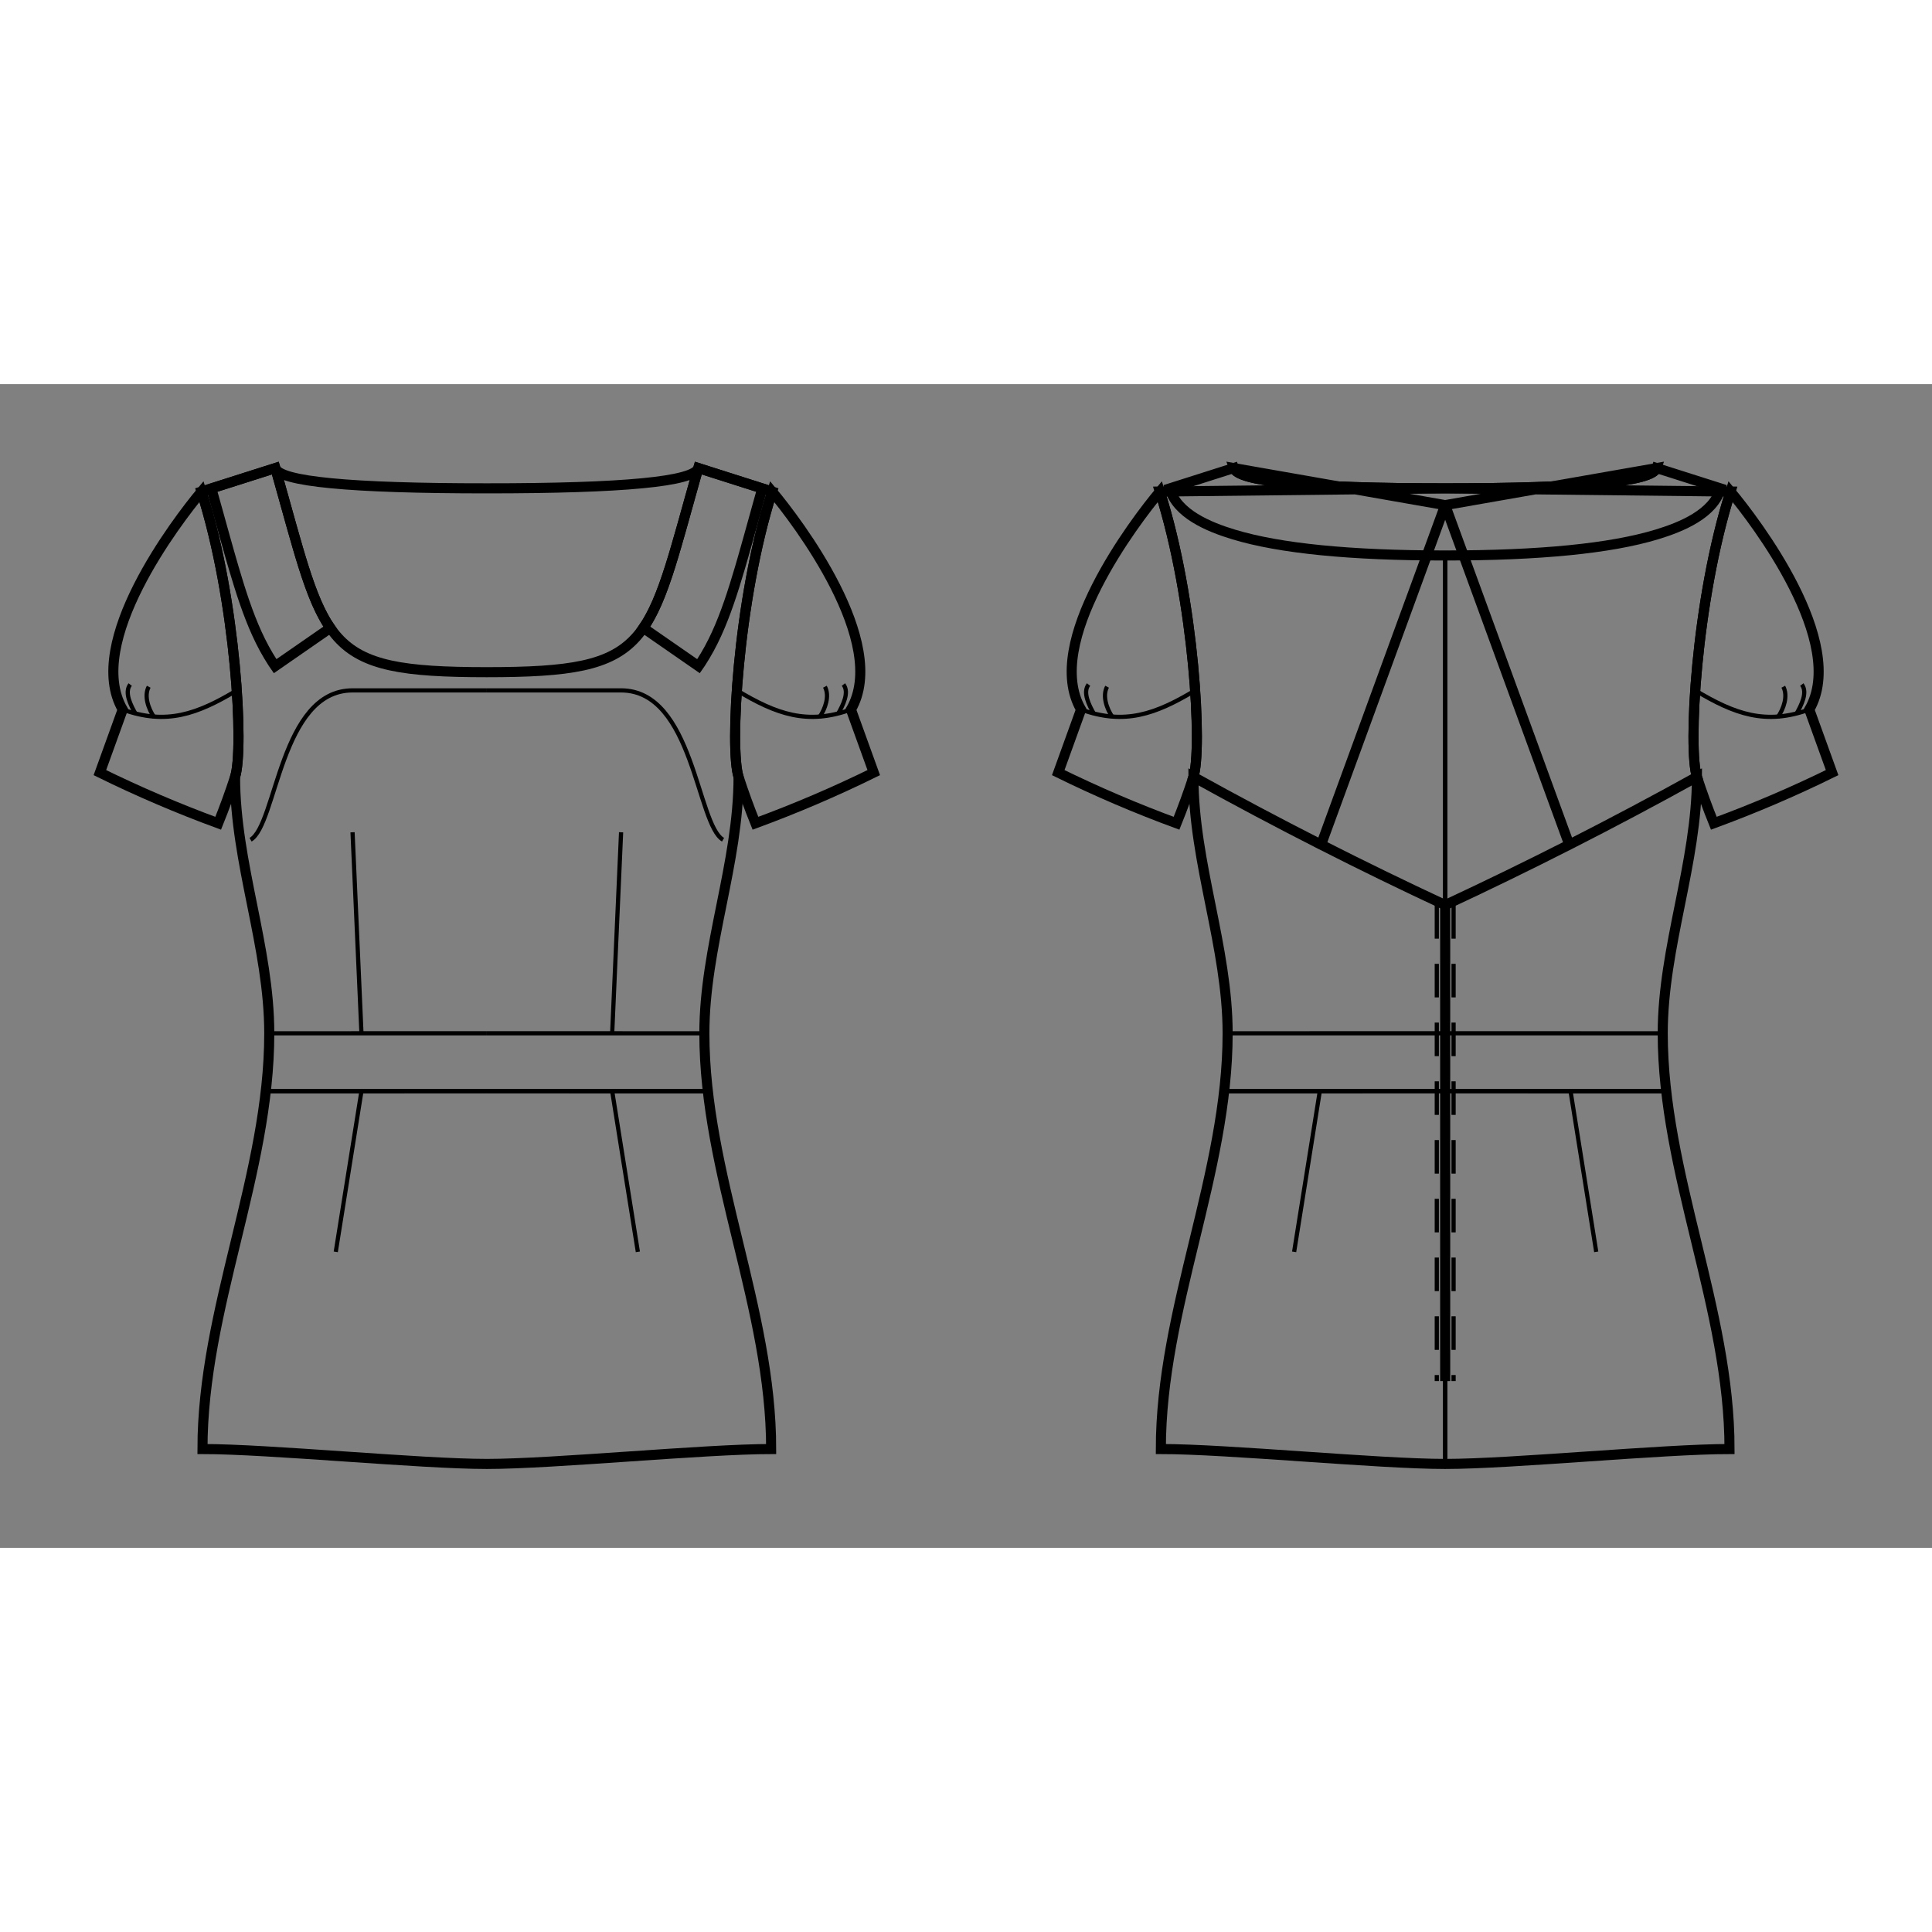 <svg id="mySVG" width="700" height="700" viewBox="-24.01, 14.2, 230.221, 138.671" version="1.1" xmlns="http://www.w3.org/2000/svg" xmlns:xlink="http://www.w3.org/1999/xlink" style="overflow: hidden; position: relative;"><rect x="-24.01" y="14.2" width="230.221" height="138.671" fill="#808080" stroke="none"/><defs><mask id="myMask" x="0" y="0" width="700" height="700" ><rect x="-1000" y="-1000" width="2000" height="2000" fill="white"/><path d="M 34 142.871 C 26.083 142.871 8.034 141.095 0.117 141.095 C 0.117 124.37 8.076 108.28 8.076 91.555 C 8.076 81.28 4 71.275 4 61 C 5.07 57.748 4.152 40.049 0 27 L 8.8 24.2 C 14.851 45.54 14.153 48.523 34 48.523 C 53.847 48.523 53.149 45.54 59.2 24.2 L 68 27 C 63.848 40.049 62.93 57.748 64 61 C 64 71.275 59.924 81.28 59.924 91.555 C 59.924 108.28 67.883 124.37 67.883 141.095 C 59.966 141.095 41.917 142.871 34 142.871" stroke="black" stroke-width="1.2" fill-opacity="1" fill="black" transform=""/><path d="M 148.201 76.277 C 153.169 73.962 158.099 71.561 162.987 69.077 L 148.201 28.617 L 173.401 24.2 Q 172.631 26.617 148.201 26.617 L 182.201 27 C 178.049 40.049 177.13 57.748 178.201 61 C 173.179 63.782 168.106 66.475 162.987 69.077 C 168.106 66.475 173.179 63.782 178.201 61 C 178.201 71.275 174.125 81.28 174.125 91.555 C 174.125 108.28 182.083 124.37 182.083 141.095 C 174.166 141.095 156.117 142.871 148.201 142.871 C 140.284 142.871 122.235 141.095 114.318 141.095 C 114.318 124.37 122.277 108.28 122.277 91.555 C 122.277 81.28 118.201 71.275 118.201 61 C 123.222 63.782 128.295 66.475 133.415 69.077 C 128.295 66.475 123.222 63.782 118.201 61 C 119.271 57.748 118.353 40.049 114.201 27 L 148.201 26.617 Q 123.77 26.617 123.001 24.2 L 148.201 28.617 L 133.415 69.077 C 138.302 71.561 143.233 73.962 148.201 76.277" stroke="black" stroke-width="1.2" fill-opacity="1" fill="black" transform=""/><path d="M 148.201 26.617 Q 172.631 26.617 173.401 24.2 L 181.028 26.627 C 180.173 29.64 176.398 31.208 173.401 32.116 Q 165.142 34.617 148.201 34.617 Q 131.26 34.617 123.001 32.116 C 120.003 31.208 116.228 29.64 115.373 26.627 L 123.001 24.2 Q 123.77 26.617 148.201 26.617" stroke="black" stroke-width="1.2" fill-opacity="1" fill="black" transform=""/><path d="M 148.201 76.277 L 148.201 133 L 148.201 76.277" stroke="black" stroke-width="1.2" fill-opacity="1" fill="black" transform=""/><path d="M 34 26.817 L 34 26.617 Q 58.431 26.617 59.2 24.2 L 66.827 26.627 L 66.624 27.344 L 66.504 27.768 L 66.236 28.731 L 66.134 29.096 L 65.866 30.059 L 65.778 30.377 L 65.51 31.341 L 65.434 31.614 L 65.165 32.577 L 65.099 32.811 L 64.828 33.774 L 64.774 33.968 L 64.499 34.93 L 64.454 35.088 L 64.426 35.182 L 64.174 36.048 L 64.138 36.173 L 63.847 37.13 L 63.556 38.087 L 63.517 38.214 L 63.211 39.166 L 63.185 39.248 L 62.865 40.196 L 62.856 40.222 L 62.52 41.163 L 62.516 41.174 L 62.162 42.108 L 61.789 43.028 L 61.392 43.934 L 60.966 44.829 L 60.507 45.714 L 60.011 46.583 L 60.007 46.59 L 59.479 47.439 L 59.466 47.459 L 59.224 47.808 C 57.033 46.289 54.841 44.77 52.649 43.251 C 55.123 39.681 56.479 33.797 59.2 24.2 Q 58.431 26.617 34 26.617 Q 9.569 26.617 8.8 24.2 C 11.521 33.797 12.877 39.681 15.351 43.251 C 13.159 44.77 10.967 46.289 8.776 47.808 L 8.534 47.459 L 8.521 47.439 L 7.993 46.59 L 7.989 46.583 L 7.493 45.714 L 7.034 44.829 L 6.608 43.934 L 6.211 43.028 L 5.838 42.108 L 5.484 41.174 L 5.48 41.163 L 5.144 40.222 L 5.135 40.196 L 4.815 39.248 L 4.789 39.166 L 4.483 38.214 L 4.444 38.087 L 4.153 37.13 L 3.862 36.173 L 3.826 36.048 L 3.574 35.182 L 3.546 35.088 L 3.501 34.93 L 3.226 33.968 L 3.172 33.774 L 2.901 32.811 L 2.835 32.577 L 2.566 31.614 L 2.49 31.341 L 2.222 30.377 L 2.134 30.059 L 1.866 29.096 L 1.764 28.731 L 1.496 27.768 L 1.376 27.344 L 1.173 26.627 L 8.8 24.2 Q 9.569 26.617 34 26.617 L 34 26.817" stroke="black" stroke-width="1.2" fill-opacity="1" fill="black" transform=""/><path d="M 4 61 C 3.394 62.865 2.722 64.709 1.988 66.527 C -2.809 64.764 -7.521 62.747 -12.108 60.492 L -9.39 52.974 C -14.01 45.01 -2.951 30.532 0 27 C 4.152 40.049 5.07 57.748 4 61" stroke="black" stroke-width="1.2" fill-opacity="1" fill="black" transform=""/><path d="M 118.201 61 C 117.595 62.865 116.923 64.709 116.188 66.527 C 111.391 64.764 106.68 62.747 102.093 60.492 L 104.81 52.974 C 100.19 45.01 111.249 30.532 114.201 27 C 118.353 40.049 119.271 57.748 118.201 61" stroke="black" stroke-width="1.2" fill-opacity="1" fill="black" transform=""/><path d="M 64 61 C 62.93 57.748 63.848 40.049 68 27 C 70.951 30.532 82.01 45.01 77.391 52.974 L 80.108 60.492 C 75.521 62.747 70.809 64.764 66.012 66.527 C 65.278 64.709 64.606 62.865 64 61" stroke="black" stroke-width="1.2" fill-opacity="1" fill="black" transform=""/><path d="M 178.201 61 C 177.13 57.748 178.049 40.049 182.201 27 C 185.152 30.532 196.211 45.01 191.591 52.974 L 194.308 60.492 C 189.722 62.747 185.01 64.764 180.213 66.527 C 179.478 64.709 178.806 62.865 178.201 61" stroke="black" stroke-width="1.2" fill-opacity="1" fill="black" transform=""/></mask></defs><rect x="-1000" y="-1000" width="2000" height="2000" fill="white" mask="url(#myMask)"></rect><path d="M 34 142.871 C 26.083 142.871 8.034 141.095 0.117 141.095 C 0.117 124.37 8.076 108.28 8.076 91.555 C 8.076 81.28 4 71.275 4 61 C 5.07 57.748 4.152 40.049 0 27 L 8.8 24.2 C 14.851 45.54 14.153 48.523 34 48.523 C 53.847 48.523 53.149 45.54 59.2 24.2 L 68 27 C 63.848 40.049 62.93 57.748 64 61 C 64 71.275 59.924 81.28 59.924 91.555 C 59.924 108.28 67.883 124.37 67.883 141.095 C 59.966 141.095 41.917 142.871 34 142.871" stroke="black" stroke-width="1.2" fill-opacity="0" fill="white" transform=""/><path d="M 8.8 24.2 Q 9.569 26.617 34 26.617" stroke="#000" stroke-width="0.5" fill-opacity="0" fill="white" transform=""/><path d="M 8.8 24.2 Q 9.569 26.617 34 26.617" stroke="#000" stroke-width="0.5" fill-opacity="0" fill="white" transform=""/><path d="M 8.076 91.555 L 34 91.554" stroke="#000" stroke-width="0.5" fill-opacity="0" fill="white" transform=""/><path d="M 8 98.447 L 34 98.446" stroke="#000" stroke-width="0.5" fill-opacity="0" fill="white" transform=""/><path d="M 8 98.447 L 34 98.446" stroke="#000" stroke-width="0.5" fill-opacity="0" fill="white" transform=""/><path d="M 19.062 98.446 L 16 117.6" stroke="#000" stroke-width="0.5" fill-opacity="0" fill="white" transform=""/><path d="M 5.85 68.489 C 8.96 66.694 9.38 50.693 18 50.693 L 34 50.693" stroke="#000" stroke-width="0.5" fill-opacity="0" fill="white" transform=""/><path d="M 19.062 91.554 L 18 67.6" stroke="#000" stroke-width="0.5" fill-opacity="0" fill="white" transform=""/><path d="M 59.2 24.2 Q 58.431 26.617 34 26.617" stroke="#000" stroke-width="0.5" fill-opacity="0" fill="white" transform=""/><path d="M 8.8 24.2 Q 9.569 26.617 34 26.617" stroke="#000" stroke-width="0.5" fill-opacity="0" fill="white" transform=""/><path d="M 59.2 24.2 Q 58.431 26.617 34 26.617" stroke="#000" stroke-width="0.5" fill-opacity="0" fill="white" transform=""/><path d="M 59.2 24.2 Q 58.431 26.617 34 26.617" stroke="#000" stroke-width="0.5" fill-opacity="0" fill="white" transform=""/><path d="M 59.924 91.555 L 34 91.554" stroke="#000" stroke-width="0.5" fill-opacity="0" fill="white" transform=""/><path d="M 60 98.447 L 34 98.446" stroke="#000" stroke-width="0.5" fill-opacity="0" fill="white" transform=""/><path d="M 60 98.447 L 34 98.446" stroke="#000" stroke-width="0.5" fill-opacity="0" fill="white" transform=""/><path d="M 48.938 98.446 L 52 117.6" stroke="#000" stroke-width="0.5" fill-opacity="0" fill="white" transform=""/><path d="M 62.15 68.489 C 59.04 66.694 58.62 50.693 50 50.693 L 34 50.693" stroke="#000" stroke-width="0.5" fill-opacity="0" fill="white" transform=""/><path d="M 48.938 91.554 L 50 67.6" stroke="#000" stroke-width="0.5" fill-opacity="0" fill="white" transform=""/><path d="M 148.201 76.277 C 153.169 73.962 158.099 71.561 162.987 69.077 L 148.201 28.617 L 173.401 24.2 Q 172.631 26.617 148.201 26.617 L 182.201 27 C 178.049 40.049 177.13 57.748 178.201 61 C 173.179 63.782 168.106 66.475 162.987 69.077 C 168.106 66.475 173.179 63.782 178.201 61 C 178.201 71.275 174.125 81.28 174.125 91.555 C 174.125 108.28 182.083 124.37 182.083 141.095 C 174.166 141.095 156.117 142.871 148.201 142.871 C 140.284 142.871 122.235 141.095 114.318 141.095 C 114.318 124.37 122.277 108.28 122.277 91.555 C 122.277 81.28 118.201 71.275 118.201 61 C 123.222 63.782 128.295 66.475 133.415 69.077 C 128.295 66.475 123.222 63.782 118.201 61 C 119.271 57.748 118.353 40.049 114.201 27 L 148.201 26.617 Q 123.77 26.617 123.001 24.2 L 148.201 28.617 L 133.415 69.077 C 138.302 71.561 143.233 73.962 148.201 76.277" stroke="black" stroke-width="1.2" fill-opacity="0" fill="white" transform=""/><path d="M 122.277 91.555 L 148.201 91.554" stroke="#000" stroke-width="0.5" fill-opacity="0" fill="white" transform=""/><path d="M 122.201 98.447 L 148.201 98.446" stroke="#000" stroke-width="0.5" fill-opacity="0" fill="white" transform=""/><path d="M 122.201 98.447 L 148.201 98.446" stroke="#000" stroke-width="0.5" fill-opacity="0" fill="white" transform=""/><path d="M 133.262 98.446 L 130.201 117.6" stroke="#000" stroke-width="0.5" fill-opacity="0" fill="white" transform=""/><path d="M 133.415 69.077 C 128.295 66.475 123.222 63.782 118.201 61" stroke="#000" stroke-width="0.5" fill-opacity="0" fill="white" transform=""/><path d="M 148.201 76.277 L 148.201 142.871" stroke="#000" stroke-width="0.5" fill-opacity="0" fill="white" transform=""/><path d="M 149.201 76.277 L 149.201 77.277 L 149.201 78.277 L 149.201 79.277 L 149.201 80.277 L 149.201 81.277 L 149.201 82.277 L 149.201 83.277 L 149.201 84.277 L 149.201 85.277 L 149.201 86.277 L 149.201 87.277 L 149.201 88.277 L 149.201 89.277 L 149.201 90.277 L 149.201 91.277 L 149.201 92.277 L 149.201 93.277 L 149.201 94.277 L 149.201 95.277 L 149.201 96.277 L 149.201 97.277 L 149.201 98.277 L 149.201 99.277 L 149.201 100.277 L 149.201 101.277 L 149.201 102.277 L 149.201 103.277 L 149.201 104.277 L 149.201 105.277 L 149.201 106.277 L 149.201 107.277 L 149.201 108.277 L 149.201 109.277 L 149.201 110.277 L 149.201 111.277 L 149.201 112.277 L 149.201 113.277 L 149.201 114.277 L 149.201 115.277 L 149.201 116.277 L 149.201 117.277 L 149.201 118.277 L 149.201 119.277 L 149.201 120.277 L 149.201 121.277 L 149.201 122.277 L 149.201 123.277 L 149.201 124.277 L 149.201 125.277 L 149.201 126.277 L 149.201 127.277 L 149.201 128.277 L 149.201 129.277 L 149.201 130.277 L 149.201 131.277 L 149.201 132.277 L 149.201 133" stroke-dasharray="4, 3" stroke="#000" stroke-width="0.5" fill-opacity="0" fill="white" transform=""/><path d="M 174.201 98.447 L 148.201 98.446" stroke="#000" stroke-width="0.5" fill-opacity="0" fill="white" transform=""/><path d="M 174.201 98.447 L 148.201 98.446" stroke="#000" stroke-width="0.5" fill-opacity="0" fill="white" transform=""/><path d="M 163.139 98.446 L 166.201 117.6" stroke="#000" stroke-width="0.5" fill-opacity="0" fill="white" transform=""/><path d="M 162.987 69.077 C 168.106 66.475 173.179 63.782 178.201 61" stroke="#000" stroke-width="0.5" fill-opacity="0" fill="white" transform=""/><path d="M 148.201 76.277 L 148.201 142.871" stroke="#000" stroke-width="0.5" fill-opacity="0" fill="white" transform=""/><path d="M 147.201 76.277 L 147.201 77.277 L 147.201 78.277 L 147.201 79.277 L 147.201 80.277 L 147.201 81.277 L 147.201 82.277 L 147.201 83.277 L 147.201 84.277 L 147.201 85.277 L 147.201 86.277 L 147.201 87.277 L 147.201 88.277 L 147.201 89.277 L 147.201 90.277 L 147.201 91.277 L 147.201 92.277 L 147.201 93.277 L 147.201 94.277 L 147.201 95.277 L 147.201 96.277 L 147.201 97.277 L 147.201 98.277 L 147.201 99.277 L 147.201 100.277 L 147.201 101.277 L 147.201 102.277 L 147.201 103.277 L 147.201 104.277 L 147.201 105.277 L 147.201 106.277 L 147.201 107.277 L 147.201 108.277 L 147.201 109.277 L 147.201 110.277 L 147.201 111.277 L 147.201 112.277 L 147.201 113.277 L 147.201 114.277 L 147.201 115.277 L 147.201 116.277 L 147.201 117.277 L 147.201 118.277 L 147.201 119.277 L 147.201 120.277 L 147.201 121.277 L 147.201 122.277 L 147.201 123.277 L 147.201 124.277 L 147.201 125.277 L 147.201 126.277 L 147.201 127.277 L 147.201 128.277 L 147.201 129.277 L 147.201 130.277 L 147.201 131.277 L 147.201 132.277 L 147.201 133" stroke-dasharray="4, 3" stroke="#000" stroke-width="0.5" fill-opacity="0" fill="white" transform=""/><path d="M 174.125 91.555 L 148.201 91.554" stroke="#000" stroke-width="0.5" fill-opacity="0" fill="white" transform=""/><path d="M 148.201 26.617 Q 172.631 26.617 173.401 24.2 L 181.028 26.627 C 180.173 29.64 176.398 31.208 173.401 32.116 Q 165.142 34.617 148.201 34.617 Q 131.26 34.617 123.001 32.116 C 120.003 31.208 116.228 29.64 115.373 26.627 L 123.001 24.2 Q 123.77 26.617 148.201 26.617" stroke="black" stroke-width="1.2" fill-opacity="0" fill="white" transform=""/><path d="M 148.201 34.617 Q 131.26 34.617 123.001 32.116 C 120.003 31.208 116.228 29.64 115.373 26.627" stroke="#000" stroke-width="0.5" fill-opacity="0" fill="white" transform=""/><path d="M 148.201 76.277 L 148.201 34.617" stroke="#000" stroke-width="0.5" fill-opacity="0" fill="white" transform=""/><path d="M 148.201 76.277 L 148.201 34.617" stroke="#000" stroke-width="0.5" fill-opacity="0" fill="white" transform=""/><path d="M 148.201 76.277 L 148.201 133 L 148.201 76.277" stroke="black" stroke-width="1.2" fill-opacity="0" fill="white" transform=""/><path d="M 34 26.817 L 34 26.617 Q 58.431 26.617 59.2 24.2 L 66.827 26.627 L 66.624 27.344 L 66.504 27.768 L 66.236 28.731 L 66.134 29.096 L 65.866 30.059 L 65.778 30.377 L 65.51 31.341 L 65.434 31.614 L 65.165 32.577 L 65.099 32.811 L 64.828 33.774 L 64.774 33.968 L 64.499 34.93 L 64.454 35.088 L 64.426 35.182 L 64.174 36.048 L 64.138 36.173 L 63.847 37.13 L 63.556 38.087 L 63.517 38.214 L 63.211 39.166 L 63.185 39.248 L 62.865 40.196 L 62.856 40.222 L 62.52 41.163 L 62.516 41.174 L 62.162 42.108 L 61.789 43.028 L 61.392 43.934 L 60.966 44.829 L 60.507 45.714 L 60.011 46.583 L 60.007 46.59 L 59.479 47.439 L 59.466 47.459 L 59.224 47.808 C 57.033 46.289 54.841 44.77 52.649 43.251 C 55.123 39.681 56.479 33.797 59.2 24.2 Q 58.431 26.617 34 26.617 Q 9.569 26.617 8.8 24.2 C 11.521 33.797 12.877 39.681 15.351 43.251 C 13.159 44.77 10.967 46.289 8.776 47.808 L 8.534 47.459 L 8.521 47.439 L 7.993 46.59 L 7.989 46.583 L 7.493 45.714 L 7.034 44.829 L 6.608 43.934 L 6.211 43.028 L 5.838 42.108 L 5.484 41.174 L 5.48 41.163 L 5.144 40.222 L 5.135 40.196 L 4.815 39.248 L 4.789 39.166 L 4.483 38.214 L 4.444 38.087 L 4.153 37.13 L 3.862 36.173 L 3.826 36.048 L 3.574 35.182 L 3.546 35.088 L 3.501 34.93 L 3.226 33.968 L 3.172 33.774 L 2.901 32.811 L 2.835 32.577 L 2.566 31.614 L 2.49 31.341 L 2.222 30.377 L 2.134 30.059 L 1.866 29.096 L 1.764 28.731 L 1.496 27.768 L 1.376 27.344 L 1.173 26.627 L 8.8 24.2 Q 9.569 26.617 34 26.617 L 34 26.817" stroke="black" stroke-width="1.2" fill-opacity="0" fill="white" transform=""/><path d="M 34 26.617 Q 9.569 26.617 8.8 24.2 C 11.521 33.797 12.877 39.681 15.351 43.251 C 13.159 44.77 10.967 46.289 8.776 47.808 L 8.534 47.459 L 8.521 47.439 L 7.993 46.59 L 7.989 46.583 L 7.493 45.714 L 7.034 44.829 L 6.608 43.934 L 6.211 43.028 L 5.838 42.108 L 5.484 41.174 L 5.48 41.163 L 5.144 40.222 L 5.135 40.196 L 4.815 39.248 L 4.789 39.166 L 4.483 38.214 L 4.444 38.087 L 4.153 37.13 L 3.862 36.173 L 3.826 36.048 L 3.574 35.182 L 3.546 35.088 L 3.501 34.93 L 3.226 33.968 L 3.172 33.774 L 2.901 32.811 L 2.835 32.577 L 2.566 31.614 L 2.49 31.341 L 2.222 30.377 L 2.134 30.059 L 1.866 29.096 L 1.764 28.731 L 1.496 27.768 L 1.376 27.344 L 1.173 26.627 L 8.8 24.2 Q 9.569 26.617 34 26.617 L 34 26.817" stroke="#000" stroke-width="0.5" fill-opacity="0" fill="white" transform=""/><path d="M 34 26.617 Q 58.431 26.617 59.2 24.2 C 56.479 33.797 55.123 39.681 52.649 43.251 C 54.841 44.77 57.033 46.289 59.224 47.808 L 59.466 47.459 L 59.479 47.439 L 60.007 46.59 L 60.011 46.583 L 60.507 45.714 L 60.966 44.829 L 61.392 43.934 L 61.789 43.028 L 62.162 42.108 L 62.516 41.174 L 62.52 41.163 L 62.856 40.222 L 62.865 40.196 L 63.185 39.248 L 63.211 39.166 L 63.517 38.214 L 63.556 38.087 L 63.847 37.13 L 64.138 36.173 L 64.174 36.048 L 64.426 35.182 L 64.454 35.088 L 64.499 34.93 L 64.774 33.968 L 64.828 33.774 L 65.099 32.811 L 65.165 32.577 L 65.434 31.614 L 65.51 31.341 L 65.778 30.377 L 65.866 30.059 L 66.134 29.096 L 66.236 28.731 L 66.504 27.768 L 66.624 27.344 L 66.827 26.627 L 59.2 24.2 Q 58.431 26.617 34 26.617 L 34 26.817" stroke="#000" stroke-width="0.5" fill-opacity="0" fill="white" transform=""/><path d="M 4 61 C 3.394 62.865 2.722 64.709 1.988 66.527 C -2.809 64.764 -7.521 62.747 -12.108 60.492 L -9.39 52.974 C -14.01 45.01 -2.951 30.532 0 27 C 4.152 40.049 5.07 57.748 4 61" stroke="black" stroke-width="1.2" fill-opacity="0" fill="white" transform=""/><path d="M -5.639 53.892 C -6.342 52.881 -6.87 51.341 -6.288 50.256" stroke="#000" stroke-width="0.5" fill-opacity="0" fill="white" transform=""/><path d="M -7.847 53.502 C -8.433 52.468 -9.224 50.936 -8.496 49.996" stroke="#000" stroke-width="0.5" fill-opacity="0" fill="white" transform=""/><path d="M 4.205 50.693 C -0.522 53.532 -4.205 54.849 -9.39 52.974" stroke="#000" stroke-width="0.5" fill-opacity="0" fill="white" transform=""/><path d="M 118.201 61 C 117.595 62.865 116.923 64.709 116.188 66.527 C 111.391 64.764 106.68 62.747 102.093 60.492 L 104.81 52.974 C 100.19 45.01 111.249 30.532 114.201 27 C 118.353 40.049 119.271 57.748 118.201 61" stroke="black" stroke-width="1.2" fill-opacity="0" fill="white" transform=""/><path d="M 108.561 53.892 C 107.858 52.881 107.33 51.341 107.912 50.256" stroke="#000" stroke-width="0.5" fill-opacity="0" fill="white" transform=""/><path d="M 106.354 53.502 C 105.768 52.468 104.977 50.936 105.704 49.996" stroke="#000" stroke-width="0.5" fill-opacity="0" fill="white" transform=""/><path d="M 118.406 50.693 C 113.679 53.532 109.996 54.849 104.81 52.974" stroke="#000" stroke-width="0.5" fill-opacity="0" fill="white" transform=""/><path d="M 64 61 C 62.93 57.748 63.848 40.049 68 27 C 70.951 30.532 82.01 45.01 77.391 52.974 L 80.108 60.492 C 75.521 62.747 70.809 64.764 66.012 66.527 C 65.278 64.709 64.606 62.865 64 61" stroke="black" stroke-width="1.2" fill-opacity="0" fill="white" transform=""/><path d="M 73.639 53.892 C 74.342 52.881 74.87 51.341 74.288 50.256" stroke="#000" stroke-width="0.5" fill-opacity="0" fill="white" transform=""/><path d="M 75.847 53.502 C 76.433 52.468 77.224 50.936 76.496 49.996" stroke="#000" stroke-width="0.5" fill-opacity="0" fill="white" transform=""/><path d="M 63.795 50.693 C 68.522 53.532 72.205 54.849 77.391 52.974" stroke="#000" stroke-width="0.5" fill-opacity="0" fill="white" transform=""/><path d="M 178.201 61 C 177.13 57.748 178.049 40.049 182.201 27 C 185.152 30.532 196.211 45.01 191.591 52.974 L 194.308 60.492 C 189.722 62.747 185.01 64.764 180.213 66.527 C 179.478 64.709 178.806 62.865 178.201 61" stroke="black" stroke-width="1.2" fill-opacity="0" fill="white" transform=""/><path d="M 187.84 53.892 C 188.543 52.881 189.071 51.341 188.489 50.256" stroke="#000" stroke-width="0.5" fill-opacity="0" fill="white" transform=""/><path d="M 190.048 53.502 C 190.633 52.468 191.424 50.936 190.697 49.996" stroke="#000" stroke-width="0.5" fill-opacity="0" fill="white" transform=""/><path d="M 177.995 50.693 C 182.722 53.532 186.405 54.849 191.591 52.974" stroke="#000" stroke-width="0.5" fill-opacity="0" fill="white" transform=""/></svg>